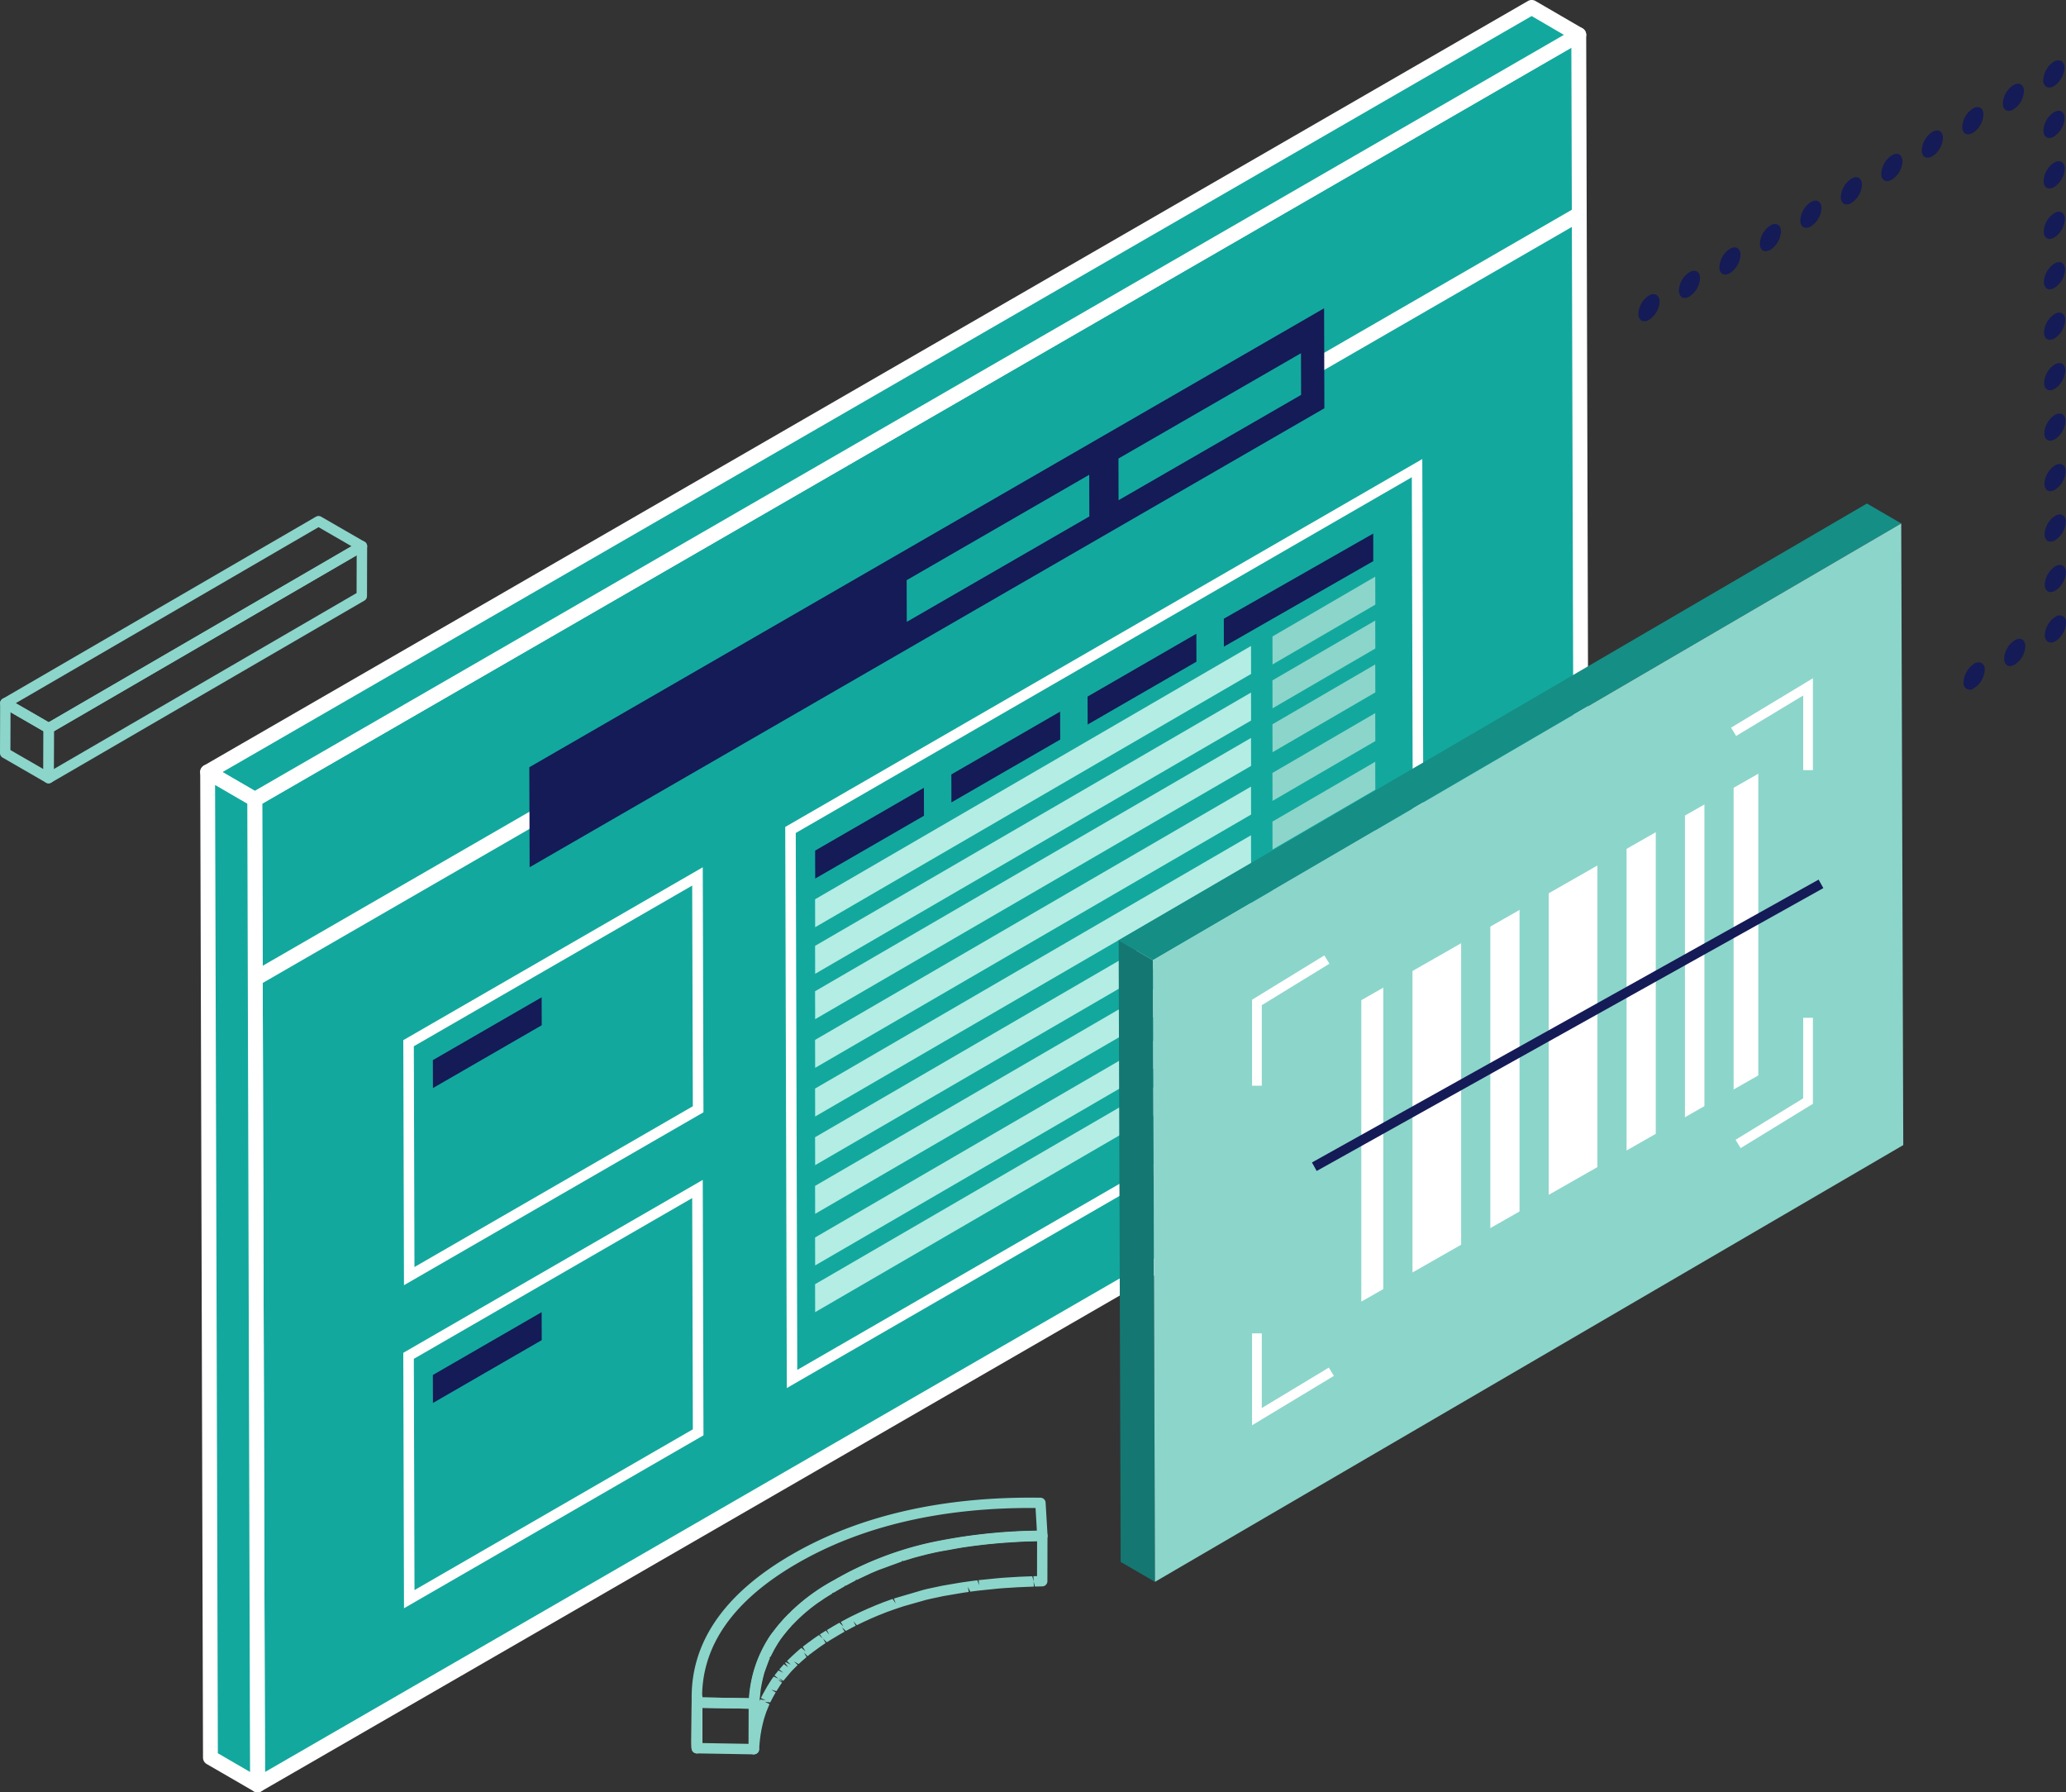 <svg xmlns="http://www.w3.org/2000/svg" xmlns:xlink="http://www.w3.org/1999/xlink" width="212.317" height="184.156" viewBox="0 0 212.317 184.156"><rect x="0" y="0" width="212.317" height="184.156" fill="#333333" stroke="none"/><defs><clipPath id="clip-path"><rect id="Rectangle_1452" data-name="Rectangle 1452" width="212.317" height="184.156" fill="none"></rect></clipPath><clipPath id="clip-path-2"><path id="Trac&#xE9;_4924" data-name="Trac&#xE9; 4924" d="M65.892,161.572h0l-.016,4.69c0,.215,0,.428.009.642l1.069-.018.016-4.714c-.008-.2-.008-.4-.008-.6v0h-1.07Z" transform="translate(-65.876 -161.571)" fill="none"></path></clipPath></defs><g id="Groupe_3548" data-name="Groupe 3548" transform="translate(-3155.842 -752.944)"><g id="Groupe_3363" data-name="Groupe 3363" transform="translate(2932.002 778.204)"><g id="Groupe_3397" data-name="Groupe 3397" transform="translate(223.84 -25.26)"><path id="Trac&#xE9;_4878" data-name="Trac&#xE9; 4878" d="M24.267,81.872l.287,101.255,136.061-78.557L160.328,3.317Z" transform="translate(1.913 0.261)" fill="#13a89e"></path><g id="Groupe_3374" data-name="Groupe 3374"><g id="Groupe_3373" data-name="Groupe 3373" clip-path="url(#clip-path)"><path id="Trac&#xE9;_4879" data-name="Trac&#xE9; 4879" d="M24.61,183.951a.766.766,0,0,1-.764-.763L23.559,81.933a.764.764,0,0,1,.382-.665L160.005,2.708a.765.765,0,0,1,1.147.66l.287,101.256a.764.764,0,0,1-.382.665L24.993,183.843a.774.774,0,0,1-.383.108m.479-101.58.282,99.493,134.539-77.675L159.627,4.7Z" transform="translate(1.857 0.205)" fill="#fff"></path><path id="Trac&#xE9;_4880" data-name="Trac&#xE9; 4880" d="M24.62,82.079l-4.84-2.812L155.846.71l4.839,2.812Z" transform="translate(1.559 0.056)" fill="#13a89e"></path><path id="Trac&#xE9;_4881" data-name="Trac&#xE9; 4881" d="M24.677,82.9a.767.767,0,0,1-.384-.108l-4.84-2.812a.765.765,0,0,1,0-1.324L155.523.1a.765.765,0,0,1,.766,0l4.836,2.81a.764.764,0,0,1,0,1.323L25.058,82.8a.767.767,0,0,1-.382.108M21.362,79.33l3.315,1.927L159.215,3.582,155.9,1.649Z" transform="translate(1.503 0)" fill="#fff"></path><path id="Trac&#xE9;_4882" data-name="Trac&#xE9; 4882" d="M24.907,177.595l-4.84-2.812L19.781,73.526l4.84,2.812Z" transform="translate(1.559 5.796)" fill="#13a89e"></path><path id="Trac&#xE9;_4883" data-name="Trac&#xE9; 4883" d="M24.963,178.416a.767.767,0,0,1-.384-.108l-4.839-2.8a.762.762,0,0,1-.381-.659L19.073,73.585a.764.764,0,0,1,1.148-.663l4.84,2.812a.764.764,0,0,1,.381.659l.287,101.255a.764.764,0,0,1-.761.767h0M20.885,174.4l3.308,1.922-.282-99.485L20.6,74.913Z" transform="translate(1.503 5.74)" fill="#fff"></path><path id="Trac&#xE9;_4884" data-name="Trac&#xE9; 4884" d="M74.8,81.52l65.469-37.8.164,57.651-65.471,37.8Zm64.548,19.234-.156-55.166L75.882,82.139l.156,55.166,63.306-36.551" transform="translate(5.896 3.446)" fill="#fff"></path><path id="Trac&#xE9;_4885" data-name="Trac&#xE9; 4885" d="M38.417,100.363,69.193,82.6l.071,25.176L38.488,125.539Zm29.755,6.8-.065-22.683L39.5,100.99l.065,22.683,28.6-16.516" transform="translate(3.028 6.51)" fill="#fff"></path><path id="Trac&#xE9;_4886" data-name="Trac&#xE9; 4886" d="M38.416,130.139l30.776-17.767.074,26.245L38.49,156.385ZM68.174,138l-.067-23.76L39.5,130.758l.068,23.76L68.174,138" transform="translate(3.028 8.858)" fill="#fff"></path><rect id="Rectangle_1451" data-name="Rectangle 1451" width="157.267" height="1.53" transform="translate(25.783 99.931) rotate(-30.001)" fill="#fff"></rect><path id="Trac&#xE9;_4887" data-name="Trac&#xE9; 4887" d="M132.1,29.361,50.422,76.517l.033,10.274,81.673-47.156ZM51.535,84.92h0l79.508-45.9-.022-7.779-79.509,45.9h0l79.509-45.9.022,7.78h0Z" transform="translate(3.974 2.314)" fill="#141b56"></path><path id="Trac&#xE9;_4888" data-name="Trac&#xE9; 4888" d="M125.3,33.639l.012,4.282L106.554,48.743l-.012-4.282Z" transform="translate(8.398 2.652)" fill="#13a89e"></path><path id="Trac&#xE9;_4889" data-name="Trac&#xE9; 4889" d="M105.129,45.216l.012,4.282L86.378,60.33l-.012-4.282Z" transform="translate(6.808 3.564)" fill="#13a89e"></path><path id="Trac&#xE9;_4890" data-name="Trac&#xE9; 4890" d="M126.359,148.262a1.073,1.073,0,0,1-.063.093.451.451,0,0,0,.063-.093" transform="translate(9.955 11.687)" fill="#fff"></path><path id="Trac&#xE9;_4894" data-name="Trac&#xE9; 4894" d="M4.993,75.243a.54.54,0,0,1-.268-.071L.268,72.6A.535.535,0,0,1,0,72.132L.014,67.01a.536.536,0,0,1,.8-.463l4.458,2.574a.538.538,0,0,1,.269.465l-.015,5.122a.534.534,0,0,1-.535.534M1.071,71.825l3.39,1.957.01-3.888L1.082,67.937Z" transform="translate(0 5.24)" fill="#8cd5ca"></path><path id="Trac&#xE9;_4895" data-name="Trac&#xE9; 4895" d="M4.668,76.421a.534.534,0,0,1-.535-.537l.014-5.122a.533.533,0,0,1,.266-.461L36.6,51.6a.53.53,0,0,1,.536,0,.536.536,0,0,1,.268.465l-.015,5.122a.531.531,0,0,1-.266.461L4.937,76.349a.531.531,0,0,1-.269.072m.548-5.349-.011,3.883L36.319,56.873l.011-3.882Z" transform="translate(0.326 4.061)" fill="#8cd5ca"></path><path id="Trac&#xE9;_4896" data-name="Trac&#xE9; 4896" d="M5.007,71.487a.534.534,0,0,1-.268-.071L.281,68.842a.535.535,0,0,1,0-.926l32.186-18.7a.535.535,0,0,1,.536,0l4.459,2.574a.536.536,0,0,1,0,.927L5.275,71.415a.532.532,0,0,1-.269.072m-3.391-3.11,3.39,1.957L36.124,52.249l-3.39-1.957Z" transform="translate(0.001 3.873)" fill="#8cd5ca"></path><path id="Trac&#xE9;_4897" data-name="Trac&#xE9; 4897" d="M157.152,28.164a.8.8,0,0,1,.772-.081.783.783,0,0,1,.319.7,2.23,2.23,0,0,1-.314,1.062,2.276,2.276,0,0,1-.77.809.781.781,0,0,1-.766.078.769.769,0,0,1-.319-.7,2.374,2.374,0,0,1,1.078-1.875" transform="translate(12.302 2.208)" fill="#141b56"></path><path id="Trac&#xE9;_4898" data-name="Trac&#xE9; 4898" d="M191.865,8.122c.6-.346,1.09-.066,1.092.622a2.384,2.384,0,0,1-1.084,1.871c-.6.346-1.083.07-1.085-.618a2.385,2.385,0,0,1,1.078-1.875" transform="translate(15.038 0.628)" fill="#141b56"></path><path id="Trac&#xE9;_4899" data-name="Trac&#xE9; 4899" d="M188.009,10.349c.6-.346,1.083-.063,1.085.627a2.372,2.372,0,0,1-1.078,1.866c-.6.346-1.091.074-1.092-.614a2.4,2.4,0,0,1,1.084-1.879" transform="translate(14.734 0.804)" fill="#141b56"></path><path id="Trac&#xE9;_4900" data-name="Trac&#xE9; 4900" d="M184.153,12.575c.6-.346,1.082-.063,1.084.627a2.372,2.372,0,0,1-1.078,1.866c-.6.346-1.091.074-1.092-.614a2.4,2.4,0,0,1,1.085-1.879" transform="translate(14.43 0.98)" fill="#141b56"></path><path id="Trac&#xE9;_4901" data-name="Trac&#xE9; 4901" d="M180.3,14.8c.6-.346,1.083-.063,1.085.628A2.372,2.372,0,0,1,180.3,17.3c-.6.346-1.091.074-1.092-.614A2.4,2.4,0,0,1,180.3,14.8" transform="translate(14.126 1.155)" fill="#141b56"></path><path id="Trac&#xE9;_4902" data-name="Trac&#xE9; 4902" d="M176.44,17.028c.6-.346,1.083-.063,1.085.627a2.372,2.372,0,0,1-1.078,1.866c-.6.346-1.091.074-1.092-.614a2.4,2.4,0,0,1,1.084-1.879" transform="translate(13.822 1.331)" fill="#141b56"></path><path id="Trac&#xE9;_4903" data-name="Trac&#xE9; 4903" d="M172.584,19.254c.6-.346,1.082-.063,1.084.627a2.372,2.372,0,0,1-1.078,1.866c-.6.346-1.091.074-1.092-.614a2.4,2.4,0,0,1,1.085-1.879" transform="translate(13.518 1.506)" fill="#141b56"></path><path id="Trac&#xE9;_4904" data-name="Trac&#xE9; 4904" d="M168.727,21.481c.6-.346,1.083-.063,1.085.627a2.372,2.372,0,0,1-1.078,1.866c-.6.346-1.091.074-1.092-.614a2.4,2.4,0,0,1,1.084-1.879" transform="translate(13.214 1.682)" fill="#141b56"></path><path id="Trac&#xE9;_4905" data-name="Trac&#xE9; 4905" d="M164.871,23.707c.592-.342,1.083-.063,1.085.627a2.382,2.382,0,0,1-1.078,1.866c-.6.346-1.091.074-1.092-.614a2.4,2.4,0,0,1,1.084-1.879" transform="translate(12.91 1.857)" fill="#141b56"></path><path id="Trac&#xE9;_4906" data-name="Trac&#xE9; 4906" d="M161.008,25.937c.6-.346,1.09-.066,1.092.622a2.384,2.384,0,0,1-1.084,1.871c-.6.346-1.083.07-1.085-.618a2.384,2.384,0,0,1,1.078-1.875" transform="translate(12.606 2.033)" fill="#141b56"></path><path id="Trac&#xE9;_4907" data-name="Trac&#xE9; 4907" d="M195.722,5.9a.772.772,0,0,1,.765-.078.763.763,0,0,1,.326.7,2.172,2.172,0,0,1-.322,1.065,2.2,2.2,0,0,1-.763.806.781.781,0,0,1-.766.078.753.753,0,0,1-.319-.7,2.2,2.2,0,0,1,.314-1.069,2.236,2.236,0,0,1,.765-.806" transform="translate(15.342 0.453)" fill="#141b56"></path><path id="Trac&#xE9;_4908" data-name="Trac&#xE9; 4908" d="M195.749,15.506c.6-.346,1.09-.066,1.092.624A2.383,2.383,0,0,1,195.756,18c-.6.346-1.083.07-1.085-.618a2.388,2.388,0,0,1,1.078-1.876" transform="translate(15.345 1.211)" fill="#141b56"></path><path id="Trac&#xE9;_4909" data-name="Trac&#xE9; 4909" d="M195.762,20.312c.6-.346,1.09-.067,1.092.622a2.383,2.383,0,0,1-1.084,1.871c-.6.346-1.083.07-1.085-.618a2.385,2.385,0,0,1,1.078-1.875" transform="translate(15.346 1.589)" fill="#141b56"></path><path id="Trac&#xE9;_4910" data-name="Trac&#xE9; 4910" d="M195.776,25.117c.6-.346,1.09-.067,1.092.622a2.384,2.384,0,0,1-1.084,1.871c-.6.346-1.083.07-1.085-.618a2.385,2.385,0,0,1,1.078-1.875" transform="translate(15.347 1.968)" fill="#141b56"></path><path id="Trac&#xE9;_4911" data-name="Trac&#xE9; 4911" d="M195.79,29.923c.6-.346,1.09-.067,1.092.622a2.384,2.384,0,0,1-1.084,1.871c-.6.346-1.083.07-1.085-.618a2.385,2.385,0,0,1,1.078-1.875" transform="translate(15.348 2.347)" fill="#141b56"></path><path id="Trac&#xE9;_4912" data-name="Trac&#xE9; 4912" d="M195.8,34.728c.6-.346,1.09-.067,1.092.622a2.384,2.384,0,0,1-1.084,1.871c-.6.346-1.083.07-1.085-.618a2.385,2.385,0,0,1,1.078-1.875" transform="translate(15.349 2.726)" fill="#141b56"></path><path id="Trac&#xE9;_4913" data-name="Trac&#xE9; 4913" d="M195.817,39.534c.6-.346,1.09-.067,1.092.622a2.384,2.384,0,0,1-1.084,1.871c-.6.346-1.083.07-1.085-.618a2.384,2.384,0,0,1,1.078-1.875" transform="translate(15.35 3.104)" fill="#141b56"></path><path id="Trac&#xE9;_4914" data-name="Trac&#xE9; 4914" d="M195.83,44.339c.6-.346,1.09-.067,1.092.622a2.384,2.384,0,0,1-1.084,1.871c-.6.346-1.083.07-1.085-.618a2.384,2.384,0,0,1,1.078-1.875" transform="translate(15.351 3.483)" fill="#141b56"></path><path id="Trac&#xE9;_4915" data-name="Trac&#xE9; 4915" d="M195.844,49.144c.6-.346,1.09-.066,1.092.622a2.383,2.383,0,0,1-1.084,1.871c-.6.346-1.083.07-1.085-.618a2.385,2.385,0,0,1,1.078-1.875" transform="translate(15.352 3.862)" fill="#141b56"></path><path id="Trac&#xE9;_4916" data-name="Trac&#xE9; 4916" d="M195.858,53.949c.6-.346,1.09-.066,1.092.622a2.383,2.383,0,0,1-1.084,1.871c-.6.346-1.083.07-1.085-.618a2.385,2.385,0,0,1,1.078-1.875" transform="translate(15.353 4.241)" fill="#141b56"></path><path id="Trac&#xE9;_4917" data-name="Trac&#xE9; 4917" d="M195.742,13.194c-.6.346-1.083.07-1.085-.618a2.388,2.388,0,0,1,1.078-1.875c.6-.346,1.091-.067,1.093.622a2.388,2.388,0,0,1-1.085,1.871" transform="translate(15.343 0.832)" fill="#141b56"></path><path id="Trac&#xE9;_4918" data-name="Trac&#xE9; 4918" d="M195.871,58.755a.749.749,0,0,1,.766-.069.738.738,0,0,1,.326.692,2.183,2.183,0,0,1-.322,1.065,2.153,2.153,0,0,1-.763.806.763.763,0,0,1-.766.078.751.751,0,0,1-.319-.7,2.137,2.137,0,0,1,.314-1.062,2.208,2.208,0,0,1,.764-.813" transform="translate(15.354 4.62)" fill="#141b56"></path><path id="Trac&#xE9;_4919" data-name="Trac&#xE9; 4919" d="M192,60.989c.6-.346,1.083-.063,1.085.627a2.372,2.372,0,0,1-1.078,1.866c-.6.346-1.091.074-1.093-.614A2.4,2.4,0,0,1,192,60.989" transform="translate(15.049 4.796)" fill="#141b56"></path><path id="Trac&#xE9;_4920" data-name="Trac&#xE9; 4920" d="M188.127,63.226a.773.773,0,0,1,.772-.073.761.761,0,0,1,.319.7,2.372,2.372,0,0,1-1.084,1.871.66.66,0,0,1-1.085-.618,2.4,2.4,0,0,1,1.078-1.875" transform="translate(14.744 4.972)" fill="#141b56"></path><path id="Trac&#xE9;_4921" data-name="Trac&#xE9; 4921" d="M65.884,166.9c-.009-.214-.009-.427-.009-.641l.016-4.69h0v0l1.071,0v0c0,.2,0,.4.008.6l-.016,4.714Z" transform="translate(5.192 12.736)" fill="#bce4ce"></path><path id="Trac&#xE9;_4922" data-name="Trac&#xE9; 4922" d="M65.884,166.9c-.009-.214-.009-.427-.009-.641l.016-4.69h0v0l1.071,0v0c0,.2,0,.4.008.6l-.016,4.714Z" transform="translate(5.192 12.736)" fill="#bce4ce"></path></g></g><g id="Groupe_3376" data-name="Groupe 3376" transform="translate(71.069 174.307)"><g id="Groupe_3375" data-name="Groupe 3375" clip-path="url(#clip-path-2)"><path id="Trac&#xE9;_4923" data-name="Trac&#xE9; 4923" d="M66.419,167.458a.536.536,0,0,1-.535-.515c-.009-.233-.016-.448-.008-.662l.015-4.317c0-.124,0-.249,0-.373a.547.547,0,0,1,.547-.515.537.537,0,0,1,.523.538v.344c0,.084.005.168.009.252v.024l-.017,4.691a.536.536,0,0,1-.525.533Z" transform="translate(-65.876 -161.61)" fill="#bce4ce"></path></g></g><g id="Groupe_3378" data-name="Groupe 3378"><g id="Groupe_3377" data-name="Groupe 3377" clip-path="url(#clip-path)"><path id="Trac&#xE9;_4925" data-name="Trac&#xE9; 4925" d="M66.419,167.458a.536.536,0,0,1-.535-.515c-.008-.214-.008-.427-.008-.641v0l.016-4.687h0v0a.535.535,0,0,1,.535-.534h0a.536.536,0,0,1,.534.536v0c0,.2,0,.4.008.6l-.016,4.714a.536.536,0,0,1-.525.533Z" transform="translate(5.193 12.697)" fill="#bce4ce"></path><path id="Trac&#xE9;_4926" data-name="Trac&#xE9; 4926" d="M72.259,167.512H72.25l-5.841-.1a.536.536,0,0,1-.526-.537l.016-4.691a.539.539,0,0,1,.162-.381.628.628,0,0,1,.384-.152l5.841.107a.536.536,0,0,1,.525.537l-.017,4.683a.534.534,0,0,1-.535.533m-5.3-1.161,4.771.082.013-3.614-4.771-.087Z" transform="translate(5.193 12.742)" fill="#8cd5ca"></path><path id="Trac&#xE9;_4927" data-name="Trac&#xE9; 4927" d="M71.863,168.763h-.018a.534.534,0,0,1-.517-.536l.016-4.691c0-.142.009-.286.017-.429a.542.542,0,0,1,.028-.138V162.8l.015-.165h.538l-.524-.108.1-.79a1.773,1.773,0,0,1,.041-.186,1.841,1.841,0,0,1,.047-.3.285.285,0,0,1,.037-.159c.018-.1.036-.178.056-.256,0-.015.005-.03.009-.043.027-.128.061-.262.1-.395h0c.009-.04.018-.077.026-.1.027-.108.065-.244.109-.37a.444.444,0,0,1,.043-.119l.141-.435.038-.1a1.071,1.071,0,0,1,.043-.1l.178-.44c.031-.079.076-.178.121-.277l.561.066-.485-.223.156-.315c.014-.035.036-.08.059-.126l.228-.423a.677.677,0,0,1,.042-.066l.12-.206.1.029a.534.534,0,0,1,.16-.039l-.189-.113c.079-.133.157-.263.246-.4l.072-.108c.005-.011.091-.142.1-.152a1.728,1.728,0,0,1,.122-.173l.522.2-.436-.3,0,0-.006,0c0-.005.018-.026.033-.045a1.01,1.01,0,0,1,.069-.1l.5.235-.413-.32a.6.6,0,0,1,.046-.077.527.527,0,0,0-.046.077l-.01-.007c.009-.012.036-.044.059-.073l.037-.049.012-.014.1-.124a.517.517,0,0,1,.1-.121.9.9,0,0,1,.109-.135l.384-.44a.829.829,0,0,1,.082-.092l.458-.467.1-.1.483.278-.38-.378c.012-.013.1-.091.109-.1s.1-.095.1-.1.079-.071.091-.081a.61.61,0,0,1,.092-.082,1.847,1.847,0,0,1,.2-.182c.1-.09.152-.141.207-.182-.012,0,.04-.04.1-.086a1.039,1.039,0,0,1,.1-.085l.114-.091a.835.835,0,0,1,.1-.084l.2-.163c.074-.052.118-.082.153-.112.015-.012.1-.081.12-.091l.2-.15a.483.483,0,0,1,.057-.039c.08-.063.14-.106.2-.149l.465.329-.3-.441c.022-.014.117-.077.14-.088l.114-.082.421.361L78.3,152c.076-.056.136-.1.2-.138.011-.008.163-.1.175-.109.106-.076.164-.112.222-.147s.094-.056.127-.078l.419.372-.295-.447c.009-.006.09-.055.1-.06l.344.416-.215-.5.142-.086.056-.035a.539.539,0,0,1,.091-.053l.16-.094c.1-.063.21-.126.319-.187.153-.093.333-.2.5-.289l.4.394-.251-.472.152-.082c.095-.053.191-.106.291-.155l.194-.109c.136-.072.271-.144.409-.21l.135-.067,1.066-.5.121-.057.437-.2c.107-.045.145-.061.187-.077l.489-.207a.5.5,0,0,1,.083-.028l.825-.328c.1-.038.2-.077.3-.113l.606-.213c.036-.015.1-.036.157-.056l.45-.147.287.466-.173-.507.993-.3c.138-.046.3-.088.455-.131l1.022-.269c.246-.058.489-.118.73-.167.259-.058.519-.117.788-.167l2.085-.374c.295-.046.544-.087.8-.119l.234-.035c.286-.04.6-.082.908-.115l.19.515-.064-.531c.306-.037.571-.068.834-.093a1.7,1.7,0,0,1,.181-.018l.871-.081c.016,0,.106-.011.122-.011.259-.023.562-.049.864-.065l.132-.009.115-.008c.23-.016.468-.033.706-.042a2.665,2.665,0,0,1,.276-.017c.283-.016.593-.032.9-.041l.776-.025c.236-.009.5-.017.762-.017a.536.536,0,0,1,.535.536l-.009,4.658a.533.533,0,0,1-.518.533l-.761.017-.138-.531.029.534-1.682.071-.117.008-.826.051-.125.008c-.293.016-.586.04-.879.065-.014,0-.1.011-.118.011l-1.816.187-.138.017c-.282.03-.556.068-.836.106l-.247-.5.09.528-.136.019c-.242.03-.479.068-.716.107l-1.18.2-.112.021c-.191.031-.373.063-.565.1l-1,.214c-.244.051-.478.107-.712.163l-2.277.647-.146.049-.511.169-.148.052c-.172.055-.342.117-.514.179-.239.086-.395.14-.542.2l-.646.257a.6.6,0,0,1-.086.031l-.481.207c-.1.042-.139.059-.183.073l-.389.18-.113.053c-.167.071-.334.151-.5.231l-.546.265-.361-.419.249.474-.219.112c-.1.05-.192.1-.285.149l-.2.108c-.1.054-.206.107-.305.166l-.411-.387.275.457-.5.29c-.115.065-.21.121-.3.177l-.747.449c-.018.014-.066.044-.115.074s-.112.073-.167.107l-.383-.392.258.473-.138.088-.119.085-.26.176c-.1.07-.136.1-.176.125l-.09.066-.256.189c-.013.01-.038.025-.063.04l-.2.151c-.012.01-.1.076-.109.083l-.05.04c-.026.02-.129.095-.158.11l-.127.111s-.1.082-.1.085l-.381-.38.274.466a.891.891,0,0,1-.106.088c-.108.095-.161.148-.214.187-.018.018-.1.086-.12.1a.543.543,0,0,1-.091.083c-.018.018-.086.084-.107.1a.6.6,0,0,1-.092.083l-.084.084-.479-.283.379.378c-.011.012-.095.091-.108.1l-.236.24-.127.126-.175.182a.668.668,0,0,1-.047.053l-.619.731a1.8,1.8,0,0,1-.156.189l-.469-.262.4.358-.506-.213.438.306a1.655,1.655,0,0,1-.109.138.659.659,0,0,1-.08.125.753.753,0,0,1-.041.064l-.35.548-.533-.152.46.275-.359.639-.052.11c-.052.1-.1.187-.141.284l-.561-.066.479.237-.271.654a2.739,2.739,0,0,0-.1.268l-.129.384a.452.452,0,0,1-.041.122c-.012.049-.042.153-.072.266h0c-.009.04-.018.078-.026.1l-.073.3a.339.339,0,0,1-.009.043c-.038.152-.059.265-.082.378a.6.6,0,0,1-.02.076l-.055.33c0,.024-.027.128-.033.15,0,.039-.017.152-.032.259-.026.187-.041.3-.049.4-.026.217-.033.33-.041.452a.613.613,0,0,1-.023.124l0,.356a.536.536,0,0,1-.534.5m.566-5.589h0c0,.042-.005.084-.009.126.026-.06.051-.119.079-.175l.553.081-.485-.222c.054-.12.108-.228.172-.346.008-.018.039-.087.049-.1l.385-.686.074-.124.314-.5.067-.1c.021-.059.028-.053.068-.1,0-.008.056-.084.06-.091a1.9,1.9,0,0,1,.131-.162l.49.222-.413-.342.069-.093c.014-.017.074-.092.09-.107l.245-.311.5.234-.415-.337.395-.447a.69.69,0,0,1,.083-.094l.44.313-.318-.442.077-.078.5.257-.379-.378.077-.078.124-.124c.012-.011.1-.094.109-.1.068-.067.1-.1.138-.131a2.02,2.02,0,0,1,.182-.173.879.879,0,0,1,.108-.095c.016-.017.087-.085.107-.1a.5.5,0,0,1,.091-.082,1.087,1.087,0,0,1,.1-.09c.014-.014.076-.07.091-.083l.125-.106c.013-.013.074-.063.088-.073s.134-.109.14-.112l.41.354-.275-.466.1-.077a.937.937,0,0,1,.1-.076l.054-.042c.009-.007.091-.07.1-.076l.271-.207a.594.594,0,0,1,.1-.06l.149-.118c.01-.008.1-.072.112-.078h0a.562.562,0,0,1,.071-.052,2.306,2.306,0,0,1,.216-.152c.014-.011.051-.035.081-.058a1.875,1.875,0,0,1,.176-.115c.006,0,.131-.094.138-.1l.392.384-.3-.444a1.5,1.5,0,0,1,.2-.126c.014-.01.119-.08.134-.088s.1-.064.118-.076l.17-.1.344.416-.242-.479.169-.1.107-.063a.475.475,0,0,1,.124-.062l.076-.057c.1-.063.21-.126.319-.186l.487-.279.416.384-.271-.462c.114-.067.234-.131.352-.191l.1-.052c.179-.1.285-.157.393-.211l.2-.1.107-.055.622-.3c.149-.072.329-.158.509-.234a1.033,1.033,0,0,1,.118-.055l.421-.191c.107-.045.145-.061.187-.076l.489-.208,0,0c.017-.009.035-.017.053-.025l.672-.266c.133-.057.307-.119.484-.18.257-.095.44-.162.626-.22l.3.46-.169-.507,3.03-.891c.237-.058.483-.118.729-.168l1-.213c.21-.044.408-.079.614-.113l.122-.022.108-.019,1.026-.175c.293-.046.544-.086.8-.118l.232-.035c.333-.046.618-.084.908-.117l.19.516-.064-.532,1.894-.192c.016,0,.106-.01.122-.01.259-.024.562-.049.864-.065l.132-.01.118-.006.825-.051.126-.009,1.436-.057.143.53-.028-.534.375-.011.005-3.589-.206.008-.735.024c-.331.009-.633.026-.934.041-.094,0-.166.009-.232.015-.258.011-.483.027-.7.042l-.14.01-.125.008c-.293.017-.586.041-.879.066-.014,0-.1.01-.118.01l-.762.072-.088.006-.086.011c-.32.031-.574.061-.827.092-.038.006-.08.012-.123.015-.359.041-.659.081-.953.122l-.241.035c-.234.029-.471.068-.71.106l-2.085.373c-.272.051-.519.107-.766.163s-.48.107-.711.163l-.959.251c-.18.049-.317.084-.447.127l-.943.289-.261-.478.138.519-2.329.85c-.016.007-.037.014-.058.02l-.51.215c-.1.042-.139.059-.183.074l-1.551.729-.361-.419.231.483c-.125.059-.246.124-.369.189l-.125.067s-.09.053-.094.054c-.085.043-.169.09-.25.135l-.167.091-.392-.4.258.469c-.16.087-.327.183-.487.279-.115.064-.21.121-.3.177l-.183.109h0l-.031.017h0l-.1.063-.016-.015a.515.515,0,0,1-.152.025l.04.067-.3.183a2.224,2.224,0,0,1-.215.129l-.093.064a1.242,1.242,0,0,1-.168.1l-.165.115-.09.063-.127.086a1.769,1.769,0,0,1-.233.15l-.1.073c-.146.1-.2.143-.261.188l-.04.027-.211.159c-.127.1-.2.154-.262.2l-.108.09-.085.069c-.014.014-.1.081-.115.093l-.09.072c-.015.014-.072.06-.087.072s-.109.094-.131.109c-.006.008-.1.095-.111.1l-.082.07-.125.115c-.011.011-.074.068-.087.077a.5.5,0,0,1-.091.082l-.114.115c-.011.011-.163.154-.175.164l-.361.364-.081.081-.437-.316.317.443c.035-.033.006,0-.027.032l-.361.406a.728.728,0,0,1-.072.09c0,.005-.081.1-.084.107l-.1.129c-.008.01-.04.05-.068.082a.728.728,0,0,1-.059.074l-.017.025-.08.1-.065.094c-.008.009-.059.08-.066.088l0,0s-.019.026-.04.051c0,0-.078.11-.081.114l-.113.176c0,.005-.06.092-.065.1-.078.117-.147.233-.217.35l-.217.367h0l-.014.023-.395.767-.56-.066.487.222c-.038.084-.077.167-.106.243l-.4,1.078a.508.508,0,0,1-.05.135c-.008.035-.036.143-.065.251-.046.18-.078.295-.1.4,0,.021-.008.039-.011.054-.037.145-.058.258-.081.37l-.01.042c-.022.11-.044.219-.059.329a1.759,1.759,0,0,1-.04.184l-.122,1.11c0,.018,0,.051-.009.084m1.071-5.929.223.063-.223-.133Zm1.482-.83-.037.042a.438.438,0,0,0,.037-.042m.047-.077a.546.546,0,0,1-.044.072.472.472,0,0,0,.044-.072m-.889-.58-.02.025.018-.022,0,0m5.511-3.989.235.389v-.167Z" transform="translate(5.622 11.491)" fill="#8cd5ca"></path><path id="Trac&#xE9;_4928" data-name="Trac&#xE9; 4928" d="M72.276,164.329h-.01l-5.841-.1a.536.536,0,0,1-.525-.514c-.248-6,3.187-11.112,10.209-15.194,6.948-4.043,15.586-6.026,25.625-5.88a.535.535,0,0,1,.528.5l.2,3.384a.537.537,0,0,1-.529.566,55.667,55.667,0,0,0-11.282,1.2,33.431,33.431,0,0,0-9.552,3.713,18.32,18.32,0,0,0-6.3,5.462,12.1,12.1,0,0,0-1.983,6.335.535.535,0,0,1-.534.519m-5.318-1.161,4.808.082a13.135,13.135,0,0,1,2.129-6.359,19.358,19.358,0,0,1,6.666-5.805,34.569,34.569,0,0,1,9.857-3.832,56.228,56.228,0,0,1,10.94-1.22l-.137-2.327c-9.636-.076-17.912,1.863-24.575,5.74-6.451,3.75-9.708,8.363-9.689,13.72" transform="translate(5.193 11.243)" fill="#8cd5ca"></path><path id="Trac&#xE9;_4929" data-name="Trac&#xE9; 4929" d="M52.413,94.981l-11.179,6.455.008,2.872,11.18-6.454Z" transform="translate(3.25 7.487)" fill="#141b56"></path><path id="Trac&#xE9;_4930" data-name="Trac&#xE9; 4930" d="M88.826,75.029,77.647,81.483l.008,2.872L88.834,77.9Z" transform="translate(6.12 5.914)" fill="#141b56"></path><path id="Trac&#xE9;_5191" data-name="Trac&#xE9; 5191" d="M88.826,75.029,77.647,81.483l.008,2.872L88.834,77.9Z" transform="translate(20.12 -1.913)" fill="#141b56"></path><path id="Trac&#xE9;_5192" data-name="Trac&#xE9; 5192" d="M88.826,75.029,77.647,81.483l.008,2.872L88.834,77.9Z" transform="translate(34.12 -9.913)" fill="#141b56"></path><path id="Trac&#xE9;_5193" data-name="Trac&#xE9; 5193" d="M93.006,72.732,77.647,81.483l.008,2.872,15.351-8.787Z" transform="translate(48.12 -17.913)" fill="#141b56"></path><path id="Trac&#xE9;_4931" data-name="Trac&#xE9; 4931" d="M41.234,131.424l11.179-6.455.009,2.874L41.241,134.3Z" transform="translate(3.25 9.851)" fill="#141b56"></path><path id="Trac&#xE9;_4933" data-name="Trac&#xE9; 4933" d="M136.148,118.473a2.29,2.29,0,0,0,.455-.206,2.29,2.29,0,0,1-.455.206" transform="translate(10.732 9.322)" fill="#fff"></path><path id="Trac&#xE9;_5141" data-name="Trac&#xE9; 5141" d="M122.443,55.458l-44.8,26.025.008,2.872,44.8-26.024Z" transform="translate(6.12 10.914)" fill="#b3ede4"></path><path id="Trac&#xE9;_5145" data-name="Trac&#xE9; 5145" d="M88.209,75.336,77.647,81.483l.008,2.872,10.563-6.146Z" transform="translate(53.12 -16.086)" fill="#8cd5ca"></path><path id="Trac&#xE9;_5146" data-name="Trac&#xE9; 5146" d="M88.209,75.336,77.647,81.483l.008,2.872,10.563-6.146Z" transform="translate(53.12 -11.577)" fill="#8cd5ca"></path><path id="Trac&#xE9;_5147" data-name="Trac&#xE9; 5147" d="M88.209,75.336,77.647,81.483l.008,2.872,10.563-6.146Z" transform="translate(53.12 -7.067)" fill="#8cd5ca"></path><path id="Trac&#xE9;_5148" data-name="Trac&#xE9; 5148" d="M88.209,75.336,77.647,81.483l.008,2.872,10.563-6.146Z" transform="translate(53.12 -2.067)" fill="#8cd5ca"></path><path id="Trac&#xE9;_5195" data-name="Trac&#xE9; 5195" d="M88.209,75.336,77.647,81.483l.008,2.872,10.563-6.146Z" transform="translate(53.12 2.933)" fill="#8cd5ca"></path><path id="Trac&#xE9;_5197" data-name="Trac&#xE9; 5197" d="M88.209,75.336,77.647,81.483l.008,2.872,10.563-6.146Z" transform="translate(53.12 7.933)" fill="#8cd5ca"></path><path id="Trac&#xE9;_5199" data-name="Trac&#xE9; 5199" d="M88.209,75.336,77.647,81.483l.008,2.872,10.563-6.146Z" transform="translate(53.12 12.933)" fill="#8cd5ca"></path><path id="Trac&#xE9;_5201" data-name="Trac&#xE9; 5201" d="M88.209,75.336,77.647,81.483l.008,2.872,10.563-6.146Z" transform="translate(53.12 18.234)" fill="#8cd5ca"></path><path id="Trac&#xE9;_5203" data-name="Trac&#xE9; 5203" d="M88.209,75.336,77.647,81.483l.008,2.872,10.563-6.146Z" transform="translate(53.12 23.035)" fill="#8cd5ca"></path><path id="Trac&#xE9;_5142" data-name="Trac&#xE9; 5142" d="M122.443,55.458l-44.8,26.025.008,2.872,44.8-26.024Z" transform="translate(6.12 15.699)" fill="#b3ede4"></path><path id="Trac&#xE9;_5143" data-name="Trac&#xE9; 5143" d="M122.443,55.458l-44.8,26.025.008,2.872,44.8-26.024Z" transform="translate(6.12 20.362)" fill="#b3ede4"></path><path id="Trac&#xE9;_5144" data-name="Trac&#xE9; 5144" d="M122.443,55.458l-44.8,26.025.008,2.872,44.8-26.024Z" transform="translate(6.12 25.362)" fill="#b3ede4"></path><path id="Trac&#xE9;_5194" data-name="Trac&#xE9; 5194" d="M122.443,55.458l-44.8,26.025.008,2.872,44.8-26.024Z" transform="translate(6.12 30.362)" fill="#b3ede4"></path><path id="Trac&#xE9;_5196" data-name="Trac&#xE9; 5196" d="M122.443,55.458l-44.8,26.025.008,2.872,44.8-26.024Z" transform="translate(6.12 35.362)" fill="#b3ede4"></path><path id="Trac&#xE9;_5198" data-name="Trac&#xE9; 5198" d="M122.443,55.458l-44.8,26.025.008,2.872,44.8-26.024Z" transform="translate(6.12 40.362)" fill="#b3ede4"></path><path id="Trac&#xE9;_5200" data-name="Trac&#xE9; 5200" d="M122.443,55.458l-44.8,26.025.008,2.872,44.8-26.024Z" transform="translate(6.12 45.663)" fill="#b3ede4"></path><path id="Trac&#xE9;_5202" data-name="Trac&#xE9; 5202" d="M122.443,55.458l-44.8,26.025.008,2.872,44.8-26.024Z" transform="translate(6.12 50.464)" fill="#b3ede4"></path></g></g></g></g><path id="Trac&#xE9;_5204" data-name="Trac&#xE9; 5204" d="M110.293,155.469l-3.525-2.048L106.56,89.55l3.523,2.049Z" transform="translate(3164.241 760.003)" fill="#157771"></path><path id="Trac&#xE9;_5205" data-name="Trac&#xE9; 5205" d="M110.084,94.877l-3.525-2.048,76.9-44.875L186.979,50Z" transform="translate(3164.241 756.724)" fill="#158e86"></path><path id="Trac&#xE9;_5206" data-name="Trac&#xE9; 5206" d="M109.827,94.727l76.9-44.875.209,63.871-76.9,44.875Z" transform="translate(3164.499 756.874)" fill="#8cd5ca"></path><g id="Groupe_3494" data-name="Groupe 3494" transform="translate(3019 9)"><path id="Trac&#xE9;_5130" data-name="Trac&#xE9; 5130" d="M1786.739,844.709v30.972l40.8-23.242v-31Z" transform="translate(-1510 2)" fill="#fff"></path><rect id="Rectangle_1486" data-name="Rectangle 1486" width="3" height="35" transform="translate(279 843)" fill="#8cd5ca"></rect><rect id="Rectangle_1488" data-name="Rectangle 1488" width="3" height="45" transform="translate(293 833)" fill="#8cd5ca"></rect><rect id="Rectangle_1489" data-name="Rectangle 1489" width="3" height="43" transform="translate(301 828)" fill="#8cd5ca"></rect><rect id="Rectangle_1490" data-name="Rectangle 1490" width="3" height="46" transform="translate(307 823)" fill="#8cd5ca"></rect><rect id="Rectangle_1491" data-name="Rectangle 1491" width="3" height="42" transform="translate(312 823)" fill="#8cd5ca"></rect><rect id="Rectangle_1487" data-name="Rectangle 1487" width="3" height="40" transform="translate(287 838)" fill="#8cd5ca"></rect><path id="Trac&#xE9;_5185" data-name="Trac&#xE9; 5185" d="M272.154,864.257l-.487-.873,52.068-29.064.487.873Z" fill="#141b56"></path><path id="Trac&#xE9;_5186" data-name="Trac&#xE9; 5186" d="M266.511,855.5h-1v-8.837l7.429-4.554.523.853-6.951,4.261Z" fill="#fff"></path><path id="Trac&#xE9;_5189" data-name="Trac&#xE9; 5189" d="M266.511,855.5h-1v-8.837l7.429-4.554.523.853-6.951,4.261Z" transform="translate(588.662 1704.018) rotate(180)" fill="#fff"></path><path id="Trac&#xE9;_5187" data-name="Trac&#xE9; 5187" d="M265.511,856.386v-9.443h1v7.672l6.893-4.158.517.856Z" transform="translate(0 34)" fill="#fff"></path><path id="Trac&#xE9;_5188" data-name="Trac&#xE9; 5188" d="M265.511,856.386v-9.443h1v7.672l6.893-4.158.517.856Z" transform="translate(588.662 1670.018) rotate(180)" fill="#fff"></path></g></g></svg>
